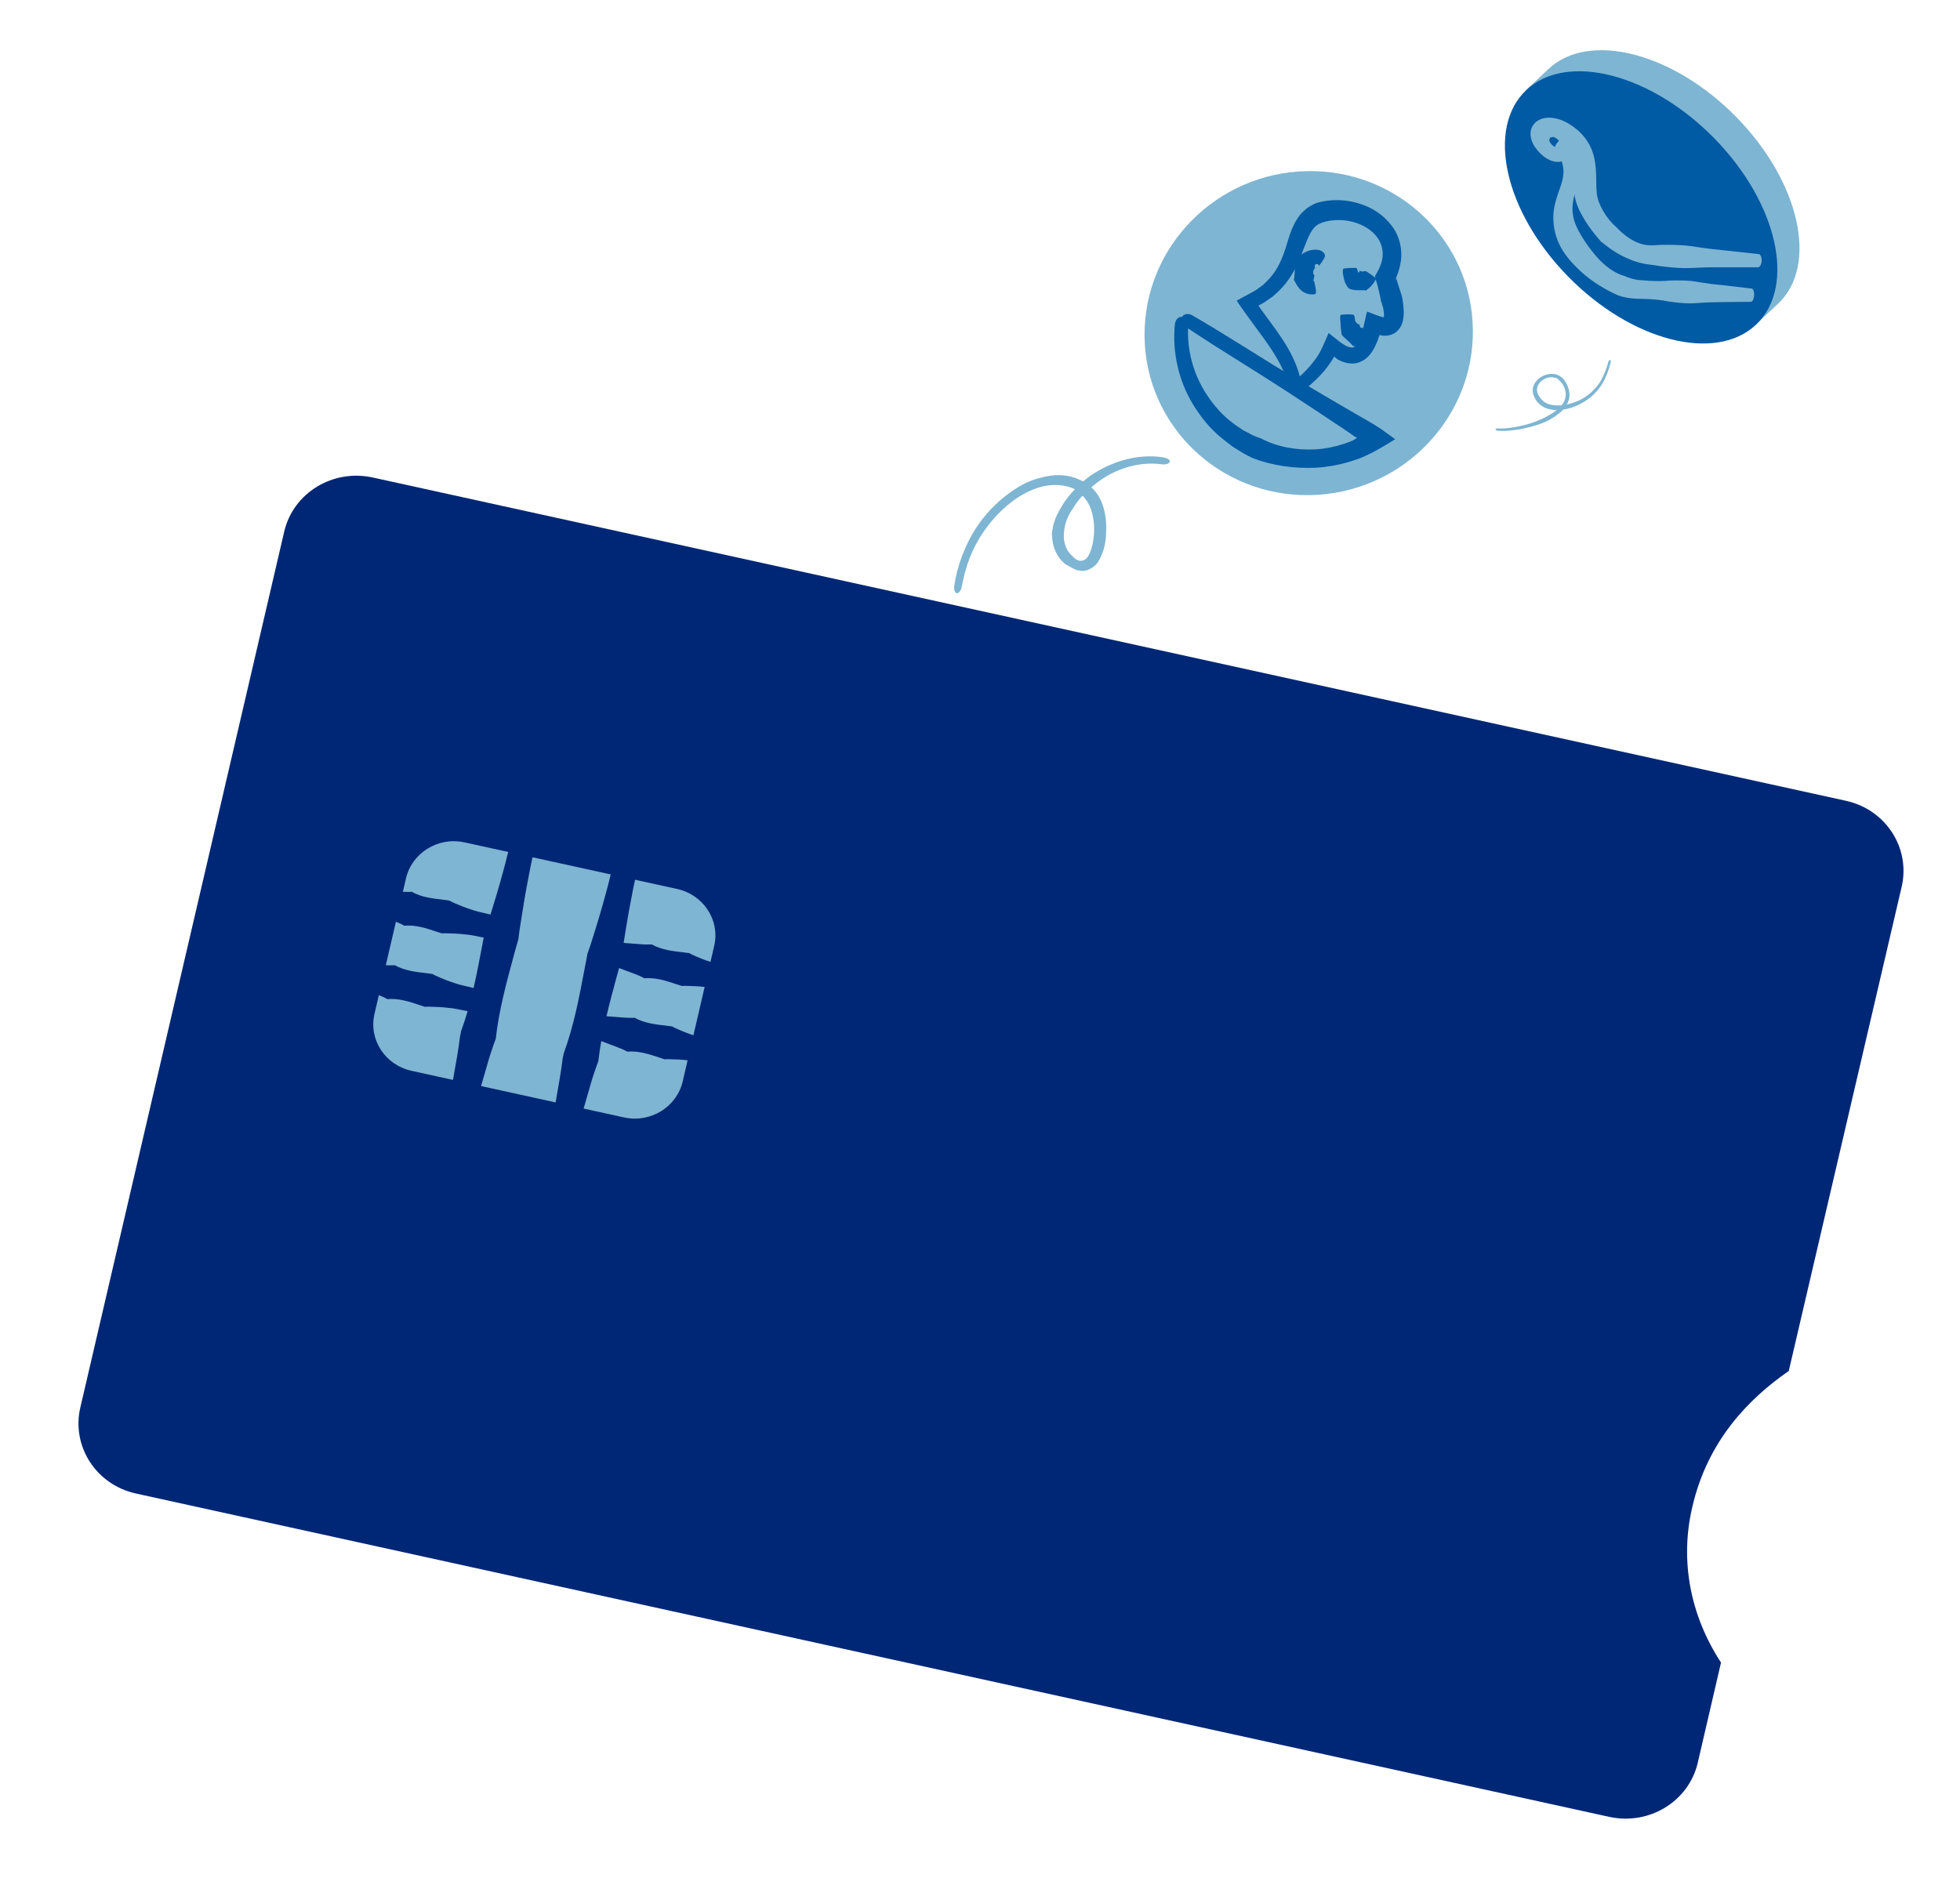 <svg width="93" height="90" viewBox="0 0 93 90" fill="none" xmlns="http://www.w3.org/2000/svg">
<g clip-path="url(#clip0_267_423)">
<g clip-path="url(#clip1_267_423)">
<path d="M81.66 78.908L80.558 83.659C80.131 85.501 78.251 86.644 76.354 86.23L6.458 70.886C4.561 70.472 3.384 68.646 3.811 66.804L13.485 25.234C13.912 23.392 15.792 22.248 17.688 22.663L87.585 38.006C89.481 38.421 90.659 40.247 90.232 42.089L84.875 65.068C82.978 66.384 81.025 68.37 80.298 71.525C79.702 74.055 80.193 76.661 81.66 78.908Z" fill="#002776"/>
<path d="M29.612 53.035L19.525 50.822C18.274 50.546 17.485 49.337 17.769 48.123L19.265 41.685C19.55 40.471 20.795 39.704 22.045 39.981L32.133 42.193C33.383 42.47 34.172 43.679 33.888 44.893L32.392 51.33C32.107 52.544 30.862 53.311 29.612 53.035Z" fill="#7EB5D2"/>
<path d="M21.834 49.155C21.794 49.482 21.744 49.812 21.691 50.132L21.445 51.526C21.287 52.411 21.139 53.294 20.968 54.172C20.935 54.329 21.147 54.506 21.426 54.571C21.704 54.636 21.955 54.56 22.001 54.411C22.238 53.536 22.49 52.679 22.75 51.809L23.14 50.463C23.226 50.145 23.335 49.831 23.444 49.518L23.524 49.297C23.676 47.917 24.053 46.563 24.407 45.246L24.599 44.563L24.657 44.105C24.788 43.279 24.916 42.444 25.08 41.62C25.187 41.022 25.32 40.439 25.46 39.843C25.628 39.113 25.808 38.349 25.925 37.59C25.948 37.436 25.749 37.266 25.47 37.201C25.195 37.146 24.941 37.212 24.895 37.361C24.664 38.097 24.483 38.862 24.315 39.592C24.172 40.178 24.04 40.761 23.877 41.352C23.657 42.169 23.411 42.972 23.155 43.777L23.009 44.195L22.876 44.895C22.624 46.227 22.365 47.614 21.881 48.932L21.834 49.155Z" fill="#002776"/>
<path d="M26.701 50.218C26.661 50.545 26.611 50.875 26.558 51.194L26.315 52.598C26.157 53.484 26.009 54.367 25.838 55.245C25.805 55.401 26.017 55.578 26.296 55.643C26.574 55.708 26.825 55.632 26.868 55.473C27.108 54.609 27.358 53.742 27.617 52.872L28.007 51.525C28.093 51.207 28.202 50.894 28.311 50.581L28.392 50.359C28.544 48.979 28.92 47.625 29.274 46.309L29.466 45.626L29.524 45.167C29.655 44.342 29.784 43.506 29.948 42.682C30.054 42.085 30.187 41.501 30.327 40.906C30.495 40.176 30.675 39.411 30.792 38.653C30.815 38.499 30.616 38.329 30.338 38.264C30.062 38.209 29.808 38.275 29.762 38.424C29.531 39.16 29.35 39.924 29.182 40.654C29.04 41.24 28.907 41.823 28.744 42.414C28.524 43.232 28.278 44.035 28.022 44.84L27.876 45.258L27.743 45.957C27.491 47.289 27.233 48.676 26.748 49.995L26.701 50.218Z" fill="#002776"/>
<path d="M30.856 44.826C30.726 44.828 30.607 44.828 30.474 44.82L29.941 44.779C29.607 44.749 29.265 44.733 28.928 44.693C28.872 44.687 28.772 44.913 28.705 45.184C28.638 45.455 28.637 45.688 28.696 45.704C29.019 45.81 29.334 45.929 29.649 46.048L30.147 46.235C30.267 46.278 30.38 46.333 30.493 46.388L30.57 46.431C31.112 46.386 31.614 46.551 32.093 46.712L32.344 46.794L32.527 46.789C32.846 46.801 33.162 46.804 33.478 46.848C33.7 46.864 33.93 46.91 34.15 46.959C34.426 47.014 34.715 47.076 35 47.086C35.056 47.093 35.16 46.876 35.216 46.608C35.273 46.34 35.286 46.114 35.225 46.088C34.953 45.969 34.674 45.904 34.396 45.839C34.176 45.791 33.956 45.742 33.738 45.661C33.441 45.57 33.146 45.446 32.848 45.312L32.697 45.235L32.426 45.2C31.921 45.141 31.395 45.087 30.92 44.82L30.856 44.826Z" fill="#002776"/>
<path d="M19.469 42.33C19.34 42.332 19.22 42.331 19.087 42.324L18.554 42.283C18.22 42.253 17.879 42.236 17.542 42.197C17.486 42.191 17.385 42.417 17.318 42.688C17.252 42.959 17.251 43.191 17.309 43.208C17.632 43.314 17.948 43.433 18.263 43.552L18.76 43.739C18.88 43.782 18.993 43.837 19.106 43.892L19.184 43.935C19.725 43.89 20.227 44.055 20.706 44.216L20.957 44.298L21.14 44.293C21.459 44.305 21.775 44.308 22.091 44.352C22.313 44.368 22.543 44.414 22.763 44.463C23.039 44.518 23.328 44.58 23.613 44.59C23.67 44.597 23.773 44.38 23.829 44.112C23.886 43.844 23.9 43.618 23.838 43.592C23.566 43.473 23.288 43.408 23.009 43.343C22.789 43.294 22.569 43.246 22.351 43.165C22.054 43.074 21.759 42.95 21.462 42.816L21.31 42.739L21.039 42.703C20.534 42.645 20.009 42.591 19.533 42.324L19.469 42.33Z" fill="#002776"/>
<path d="M30.044 48.307C29.914 48.309 29.794 48.308 29.661 48.3L29.128 48.259C28.794 48.23 28.453 48.213 28.116 48.174C28.06 48.167 27.959 48.394 27.893 48.665C27.826 48.935 27.825 49.168 27.884 49.184C28.206 49.291 28.522 49.409 28.837 49.528L29.334 49.716C29.455 49.758 29.568 49.813 29.681 49.869L29.758 49.912C30.299 49.866 30.802 50.032 31.28 50.192L31.532 50.275L31.715 50.27C32.033 50.282 32.349 50.284 32.666 50.329C32.888 50.345 33.117 50.391 33.337 50.439C33.613 50.494 33.902 50.557 34.188 50.567C34.244 50.573 34.347 50.356 34.404 50.088C34.46 49.82 34.474 49.595 34.413 49.569C34.141 49.449 33.862 49.384 33.583 49.319C33.363 49.271 33.143 49.222 32.925 49.142C32.629 49.05 32.334 48.926 32.036 48.792L31.884 48.715L31.614 48.68C31.108 48.621 30.583 48.568 30.107 48.301L30.044 48.307Z" fill="#002776"/>
<path d="M18.665 45.814C18.535 45.816 18.415 45.816 18.282 45.808L17.75 45.767C17.415 45.738 17.074 45.721 16.737 45.682C16.681 45.675 16.58 45.902 16.514 46.172C16.447 46.443 16.446 46.676 16.505 46.692C16.828 46.798 17.143 46.917 17.458 47.036L17.955 47.224C18.076 47.266 18.189 47.321 18.302 47.377L18.379 47.42C18.921 47.374 19.423 47.539 19.902 47.7L20.153 47.783L20.336 47.777C20.654 47.79 20.97 47.792 21.287 47.837C21.509 47.853 21.739 47.899 21.959 47.947C22.235 48.002 22.523 48.064 22.809 48.075C22.865 48.081 22.968 47.864 23.025 47.596C23.081 47.328 23.095 47.103 23.034 47.077C22.762 46.957 22.483 46.892 22.204 46.827C21.984 46.779 21.765 46.73 21.547 46.65C21.25 46.558 20.955 46.434 20.657 46.3L20.505 46.223L20.235 46.188C19.73 46.129 19.204 46.076 18.728 45.808L18.665 45.814Z" fill="#002776"/>
<path d="M50.492 25.189C50.53 24.841 50.667 24.468 50.899 24.147C51.19 23.655 51.59 23.264 52.053 22.909C52.912 22.243 54.046 21.894 55.102 22.033C55.296 22.06 55.446 22.02 55.501 21.928C55.555 21.836 55.365 21.73 55.17 21.703C53.97 21.524 52.736 21.899 51.746 22.574C51.233 22.942 50.797 23.394 50.455 23.899C50.237 24.268 50 24.668 49.94 25.126C49.917 25.236 49.894 25.346 49.921 25.442C49.924 25.935 50.154 26.473 50.561 26.782C50.687 26.853 50.782 26.906 50.909 26.976C51.036 27.047 51.181 27.087 51.344 27.096C51.507 27.106 51.675 27.036 51.811 26.948C51.947 26.86 52.052 26.755 52.106 26.663C52.38 26.201 52.471 25.762 52.482 25.317C52.51 24.842 52.471 24.411 52.318 23.957C52.205 23.649 52.043 23.354 51.763 23.115C51.591 22.978 51.419 22.841 51.211 22.766C50.654 22.496 50.015 22.508 49.466 22.652C48.886 22.778 48.395 23.036 47.95 23.36C47.301 23.816 46.742 24.404 46.31 25.063C45.786 25.876 45.416 26.856 45.278 27.802C45.25 27.991 45.322 28.154 45.404 28.159C45.485 28.163 45.608 28.027 45.636 27.838C45.806 26.91 46.121 26.022 46.658 25.258C47.054 24.661 47.595 24.103 48.176 23.691C48.603 23.397 49.075 23.17 49.556 23.07C50.036 22.97 50.557 23.015 50.956 23.197C51.083 23.267 51.241 23.356 51.331 23.488C51.516 23.673 51.652 23.872 51.751 24.132C51.877 24.488 51.935 24.889 51.911 25.285C51.887 25.681 51.813 26.09 51.631 26.398C51.54 26.551 51.422 26.608 51.291 26.617C51.159 26.625 51.001 26.537 50.879 26.387C50.599 26.148 50.473 25.792 50.478 25.426C50.483 25.347 50.488 25.268 50.492 25.189Z" fill="#7EB5D2"/>
<path d="M62.151 23.499C66.453 23.43 69.917 19.932 69.887 15.685C69.858 11.439 66.346 8.053 62.044 8.121C57.742 8.19 54.278 11.688 54.307 15.935C54.337 20.181 57.849 23.568 62.151 23.499Z" fill="#7EB5D2"/>
<path d="M59.562 20.711C59.367 20.634 59.191 20.518 59.002 20.428C58.832 20.313 58.649 20.204 58.485 20.07C58 19.706 57.595 19.246 57.266 18.742C56.632 17.79 56.305 16.615 56.379 15.451C56.391 15.246 56.251 15.062 56.082 15.04C55.912 15.018 55.763 15.182 55.745 15.412C55.621 16.707 55.918 18.05 56.597 19.176C56.952 19.76 57.382 20.306 57.912 20.745C58.095 20.903 58.291 21.043 58.486 21.195C58.694 21.322 58.896 21.462 59.11 21.576L59.418 21.733C60.381 22.108 61.43 22.246 62.459 22.198C62.973 22.164 63.487 22.075 63.982 21.93C64.108 21.89 64.227 21.851 64.352 21.812L64.534 21.747C64.609 21.721 64.721 21.669 64.815 21.624C65.203 21.45 65.541 21.245 65.879 21.041L66.06 20.932L66.154 20.875L66.198 20.849L66.16 20.819L65.844 20.588L65.523 20.357L65.151 20.121L64.685 19.849L64.408 19.692C63.406 19.112 62.411 18.532 61.422 17.927C60.704 17.504 59.998 17.062 59.292 16.621C58.41 16.07 57.503 15.507 56.583 14.97C56.395 14.861 56.175 14.889 56.088 15.034C56.001 15.178 56.065 15.382 56.248 15.503C57.13 16.098 58.038 16.666 58.92 17.217C59.625 17.659 60.325 18.101 61.024 18.555C61.995 19.185 62.959 19.828 63.923 20.471L64.175 20.646C64.232 20.683 64.219 20.683 64.232 20.689L64.251 20.707L64.339 20.749L64.383 20.774C64.396 20.78 64.364 20.793 64.358 20.799C64.327 20.824 64.283 20.85 64.239 20.875L64.196 20.901L64.045 20.966C63.945 21.005 63.839 21.044 63.732 21.076C63.313 21.214 62.868 21.302 62.422 21.328C61.531 21.374 60.614 21.222 59.839 20.812L59.562 20.711Z" fill="#005AA4"/>
<path d="M65.617 14.565C65.662 14.756 65.682 14.967 65.664 15.06L65.658 15.085C65.658 15.091 65.646 15.085 65.696 15.109C65.752 15.145 65.765 15.17 65.752 15.145C65.74 15.139 65.714 15.022 65.714 15.059L65.689 15.059L65.671 15.06C65.645 15.06 65.62 15.054 65.595 15.049C65.357 14.984 65.1 14.877 64.868 14.788C64.806 14.987 64.764 15.236 64.709 15.46C64.685 15.572 64.654 15.69 64.624 15.79L64.568 15.958C64.495 16.17 64.383 16.37 64.29 16.439C64.215 16.503 64.134 16.516 63.952 16.451C63.895 16.427 63.895 16.434 63.795 16.373C63.707 16.325 63.619 16.259 63.537 16.198L63.041 15.804C62.917 16.085 62.788 16.415 62.652 16.671C62.571 16.815 62.54 16.865 62.491 16.94C62.441 17.016 62.391 17.084 62.336 17.154C62.118 17.436 61.87 17.694 61.596 17.934C61.434 18.073 61.385 18.285 61.48 18.425C61.574 18.56 61.812 18.562 61.999 18.411C62.31 18.158 62.603 17.88 62.864 17.566C62.926 17.484 62.994 17.409 63.05 17.321L63.193 17.114C63.242 17.039 63.273 16.977 63.304 16.921C63.342 16.957 63.38 16.987 63.417 17.018L63.474 17.06C63.493 17.072 63.593 17.126 63.662 17.15C63.813 17.209 63.988 17.262 64.195 17.253C64.395 17.249 64.613 17.165 64.769 17.051C65.093 16.798 65.222 16.498 65.34 16.23L65.432 15.974C65.451 15.943 65.45 15.893 65.469 15.893C65.507 15.911 65.538 15.923 65.576 15.928L65.588 15.928L65.651 15.933C65.695 15.933 65.751 15.932 65.801 15.931C65.907 15.917 66.026 15.89 66.144 15.826C66.388 15.692 66.511 15.436 66.554 15.268C66.639 14.907 66.6 14.654 66.574 14.394C66.561 14.277 66.541 14.159 66.515 14.048L66.35 13.531L66.267 13.278C66.248 13.223 66.248 13.235 66.235 13.204C66.216 13.242 66.346 12.948 66.401 12.731C66.462 12.5 66.498 12.258 66.49 12.011C66.475 11.515 66.297 11.023 65.988 10.656C65.395 9.904 64.473 9.548 63.584 9.501C63.202 9.489 62.815 9.52 62.403 9.657C62.272 9.721 62.147 9.798 62.022 9.874C61.91 9.963 61.804 10.07 61.705 10.171C61.221 10.792 61.137 11.419 60.946 11.936C60.768 12.466 60.52 12.935 60.147 13.312L59.942 13.514L59.699 13.692C59.599 13.786 59.219 13.972 58.938 14.126L58.714 14.247C58.645 14.261 58.72 14.303 58.727 14.34L58.796 14.444L59.086 14.854L59.535 15.472C60.159 16.317 60.803 17.167 61.084 18.122C61.141 18.313 61.305 18.447 61.474 18.419C61.636 18.398 61.747 18.186 61.696 17.957C61.432 16.816 60.72 15.892 60.101 15.048L59.811 14.65L59.742 14.546C59.735 14.527 59.704 14.509 59.722 14.497L59.779 14.465C59.866 14.42 59.885 14.426 60.122 14.261L60.402 14.064L60.663 13.824C61.142 13.37 61.483 12.776 61.705 12.202C61.933 11.629 62.104 11.062 62.391 10.766C62.447 10.728 62.496 10.678 62.552 10.646C62.615 10.62 62.677 10.594 62.74 10.562C62.964 10.484 63.246 10.442 63.527 10.444C64.191 10.445 64.899 10.712 65.297 11.2C65.498 11.439 65.6 11.734 65.608 12.032C65.615 12.18 65.585 12.335 65.536 12.491C65.481 12.659 65.456 12.734 65.239 13.116L65.361 13.547L65.425 13.8C65.464 13.967 65.502 14.127 65.528 14.288L65.617 14.565Z" fill="#005AA4"/>
<path d="M64.852 13.76C64.889 13.729 64.926 13.691 64.964 13.665C65.014 13.621 65.064 13.576 65.101 13.532C65.176 13.444 65.238 13.344 65.294 13.243C65.306 13.224 65.193 13.127 65.054 13.03C64.915 12.933 64.802 12.86 64.789 12.86C64.746 12.88 64.689 12.887 64.645 12.887C64.62 12.888 64.595 12.882 64.576 12.876C64.563 12.87 64.544 12.858 64.532 12.846L64.519 12.834C64.519 12.883 64.507 12.902 64.501 12.902C64.495 12.902 64.488 12.89 64.488 12.896C64.476 12.94 64.47 12.959 64.464 12.977C64.457 12.984 64.451 12.996 64.457 12.99C64.457 12.99 64.457 12.99 64.464 12.984C64.464 12.984 64.514 12.939 64.507 12.946C64.495 12.952 64.476 12.952 64.463 12.94C64.438 12.928 64.432 12.897 64.419 12.866C64.412 12.823 64.406 12.773 64.368 12.724C64.362 12.712 64.217 12.714 64.048 12.717C63.878 12.726 63.74 12.741 63.734 12.76C63.703 12.841 63.71 12.922 63.723 13.008C63.736 13.083 63.749 13.151 63.768 13.225C63.794 13.336 63.833 13.479 63.94 13.614C63.953 13.638 63.978 13.663 63.997 13.687C64.041 13.711 64.085 13.729 64.136 13.741C64.406 13.805 64.594 13.752 64.826 13.786L64.852 13.76Z" fill="#005AA4"/>
<path d="M64.238 16.427C64.294 16.432 64.351 16.437 64.401 16.442C64.476 16.447 64.545 16.452 64.614 16.451C64.745 16.449 64.864 16.422 64.97 16.396C64.989 16.389 65.001 16.247 64.987 16.079C64.98 15.912 64.96 15.776 64.948 15.77C64.872 15.753 64.81 15.717 64.759 15.681C64.734 15.662 64.709 15.638 64.69 15.62C64.677 15.601 64.671 15.583 64.665 15.558L64.665 15.54C64.565 15.603 64.52 15.517 64.514 15.443L64.507 15.406C64.495 15.406 64.482 15.4 64.47 15.394C64.413 15.37 64.357 15.328 64.325 15.267C64.293 15.23 64.293 15.174 64.287 15.125C64.28 15.063 64.273 15.001 64.229 14.94C64.223 14.928 64.079 14.918 63.91 14.92C63.741 14.923 63.603 14.938 63.603 14.957C63.579 15.05 63.586 15.143 63.599 15.235C63.612 15.309 63.606 15.378 63.613 15.458C63.626 15.563 63.627 15.681 63.652 15.811L63.659 15.879L63.728 15.964C63.88 16.117 64.049 16.238 64.201 16.421L64.238 16.427Z" fill="#005AA4"/>
<path d="M61.415 13.32C61.453 13.387 61.484 13.448 61.522 13.51C61.573 13.601 61.642 13.693 61.736 13.778C61.912 13.948 62.219 14.011 62.412 13.953C62.449 13.946 62.455 13.797 62.416 13.631C62.384 13.464 62.352 13.329 62.346 13.329C62.289 13.311 62.327 13.28 62.333 13.255C62.339 13.236 62.339 13.211 62.345 13.18C62.344 13.156 62.357 13.131 62.369 13.106L62.382 13.087C62.262 13.002 62.311 12.822 62.373 12.747C62.386 12.734 62.392 12.722 62.404 12.716L62.392 12.685C62.373 12.642 62.378 12.586 62.416 12.554C62.441 12.529 62.478 12.523 62.509 12.528C62.553 12.54 62.578 12.583 62.578 12.614C62.578 12.62 62.622 12.57 62.672 12.501C62.795 12.332 62.882 12.175 62.875 12.145C62.856 11.997 62.718 11.887 62.542 11.86C62.405 11.837 62.261 11.858 62.124 11.891C61.937 11.944 61.744 12.058 61.608 12.221L61.533 12.303C61.515 12.353 61.496 12.409 61.484 12.459C61.423 12.757 61.444 12.985 61.396 13.283L61.415 13.32Z" fill="#005AA4"/>
<path d="M74.108 17.908C74.319 18.119 74.44 18.387 74.468 18.671C74.482 18.812 74.453 18.957 74.396 19.1C74.379 19.131 74.361 19.161 74.343 19.191C74.325 19.221 74.307 19.252 74.289 19.282L74.235 19.373C74.218 19.404 74.179 19.422 74.161 19.453C73.942 19.68 73.707 19.819 73.478 19.947L73.284 20.04C73.212 20.068 73.156 20.091 73.084 20.118C72.963 20.158 72.835 20.208 72.709 20.233C72.528 20.28 72.347 20.327 72.154 20.368C71.799 20.427 71.439 20.469 71.077 20.443C71.013 20.434 70.96 20.405 70.961 20.379C70.969 20.343 71.018 20.33 71.072 20.333C71.423 20.353 71.779 20.295 72.113 20.225C72.289 20.188 72.47 20.14 72.641 20.087C72.763 20.047 72.884 20.007 73.001 19.951C73.062 19.918 73.128 19.901 73.19 19.868L73.368 19.779C73.575 19.665 73.804 19.537 74.004 19.339C74.022 19.309 74.055 19.3 74.073 19.27L74.121 19.189C74.171 19.15 74.201 19.099 74.227 19.033C74.276 18.926 74.293 18.802 74.294 18.682C74.28 18.446 74.157 18.203 73.976 18.037C73.915 17.976 73.851 17.941 73.776 17.926C73.563 17.862 73.309 17.936 73.139 18.083C73.054 18.157 72.983 18.252 72.951 18.355C72.918 18.457 72.923 18.567 72.961 18.669C73.042 18.887 73.231 19.086 73.46 19.172C73.705 19.254 73.981 19.259 74.244 19.217C74.446 19.181 74.634 19.124 74.817 19.051C75.11 18.932 75.386 18.749 75.604 18.521C75.77 18.358 75.904 18.177 76.007 17.979C76.139 17.731 76.236 17.449 76.316 17.171C76.335 17.115 76.37 17.08 76.397 17.082C76.428 17.099 76.442 17.147 76.423 17.203C76.353 17.487 76.251 17.779 76.123 18.043C76.014 18.251 75.878 18.458 75.706 18.631C75.476 18.879 75.195 19.072 74.883 19.222C74.689 19.315 74.485 19.377 74.276 19.422C73.991 19.48 73.682 19.483 73.378 19.382C73.081 19.271 72.85 19.023 72.762 18.746C72.715 18.613 72.707 18.461 72.763 18.318C72.803 18.179 72.912 18.065 73.009 17.971C73.225 17.795 73.534 17.698 73.828 17.767C73.935 17.799 74.029 17.851 74.112 17.924L74.108 17.908Z" fill="#7EB5D2"/>
</g>
<path d="M84.369 14.411C86.289 12.602 85.405 8.643 82.399 5.569C79.392 2.495 75.394 1.466 73.475 3.275L72.426 4.26L83.32 15.396L84.369 14.411Z" fill="#7EB5D2"/>
<path d="M83.32 15.411C85.239 13.604 84.356 9.645 81.346 6.57C78.337 3.494 74.341 2.466 72.421 4.274C70.501 6.082 71.385 10.04 74.395 13.115C77.404 16.191 81.4 17.219 83.32 15.411Z" fill="#005AA4"/>
<path d="M77.145 14.119C77.329 14.156 77.52 14.175 77.717 14.181L78.206 14.194C78.537 14.212 78.861 14.243 79.185 14.312C79.541 14.362 79.859 14.393 80.164 14.399C80.335 14.399 80.501 14.387 80.672 14.374C80.831 14.362 80.984 14.356 81.136 14.35L81.81 14.337L83.081 14.325C83.158 14.325 83.221 14.181 83.234 14.013C83.24 13.845 83.189 13.701 83.113 13.695L81.842 13.545L81.187 13.477C81.035 13.458 80.882 13.433 80.723 13.408C80.558 13.377 80.386 13.352 80.221 13.333C79.922 13.308 79.598 13.302 79.236 13.315C78.905 13.346 78.581 13.346 78.251 13.327L77.761 13.29C77.628 13.277 77.501 13.246 77.373 13.209C77.284 13.184 77.195 13.152 77.113 13.109C76.598 12.972 76.128 12.61 75.772 12.198C75.377 11.749 75.028 11.238 74.805 10.758C74.716 10.571 74.659 10.384 74.634 10.184C74.583 9.873 74.627 9.536 74.729 9.156C74.793 8.881 74.882 8.582 74.894 8.245C74.913 7.821 74.793 7.385 74.519 7.048C74.462 6.98 74.303 7.011 74.176 7.117C74.043 7.223 73.966 7.347 73.992 7.397C74.119 7.653 74.202 7.946 74.183 8.22C74.176 8.445 74.106 8.688 74.011 8.95C73.884 9.312 73.725 9.742 73.706 10.216C73.693 10.509 73.725 10.808 73.801 11.082C73.998 11.868 74.526 12.442 75.041 12.915C75.543 13.364 76.134 13.732 76.776 14.019C76.89 14.063 77.011 14.094 77.145 14.119Z" fill="#7EB5D2"/>
<path d="M76.345 11.759C76.688 12.014 77.076 12.22 77.501 12.376C77.718 12.451 77.94 12.513 78.175 12.544C78.41 12.576 78.576 12.594 78.779 12.632C79.198 12.688 79.58 12.719 79.942 12.725C80.146 12.725 80.343 12.719 80.546 12.707C80.73 12.7 80.915 12.688 81.099 12.688H81.9H83.413C83.502 12.688 83.584 12.544 83.591 12.376C83.597 12.208 83.534 12.064 83.445 12.058L81.932 11.896L81.144 11.809C80.959 11.79 80.775 11.759 80.591 11.734C80.394 11.703 80.19 11.671 79.987 11.653C79.631 11.622 79.243 11.615 78.817 11.622C78.633 11.634 78.404 11.647 78.251 11.64C78.099 11.634 77.94 11.603 77.787 11.547C77.476 11.435 77.19 11.248 76.942 11.023C76.859 10.948 76.77 10.867 76.694 10.78C76.446 10.568 76.237 10.306 76.071 10.019C75.989 9.876 75.919 9.732 75.862 9.583C75.811 9.439 75.785 9.327 75.766 9.171C75.728 8.853 75.753 8.467 75.722 8.036C75.69 7.612 75.601 7.12 75.308 6.69C75.099 6.378 74.838 6.128 74.527 5.929C73.885 5.492 73.007 5.418 72.69 6.029C72.505 6.453 72.709 6.92 73.103 7.301C73.344 7.531 73.688 7.731 74.031 7.675C74.12 7.662 74.266 7.606 74.361 7.5C74.463 7.394 74.508 7.238 74.508 7.126C74.495 6.895 74.4 6.758 74.311 6.646C74.234 6.552 74.069 6.596 73.948 6.708C73.828 6.827 73.764 6.958 73.789 7.008C73.808 7.039 73.821 7.07 73.828 7.089C73.828 7.101 73.834 7.107 73.828 7.114C73.828 7.12 73.828 7.12 73.828 7.12C73.847 7.12 73.866 7.114 73.878 7.12C74.025 7.132 73.942 7.188 73.897 7.001C73.808 7.008 73.726 6.951 73.662 6.895C73.567 6.808 73.465 6.671 73.535 6.565C73.586 6.484 73.707 6.49 73.777 6.527C73.815 6.546 73.847 6.565 73.878 6.59C73.916 6.621 73.897 6.615 73.974 6.683C74.139 6.833 74.285 7.026 74.374 7.22C74.622 7.731 74.571 8.454 74.724 9.34C74.762 9.539 74.838 9.776 74.933 9.969C75.022 10.156 75.124 10.331 75.232 10.505C75.448 10.848 75.696 11.166 75.97 11.472C76.109 11.572 76.224 11.665 76.345 11.759Z" fill="#7EB5D2"/>
</g>
<defs>
<clipPath id="clip0_267_423">
<rect width="93" height="90" fill="white"/>
</clipPath>
<clipPath id="clip1_267_423">
<rect width="98.195" height="80.72" fill="white" transform="matrix(0.971 -0.24 0.279 0.96 -12 25.496)"/>
</clipPath>
</defs>
</svg>
